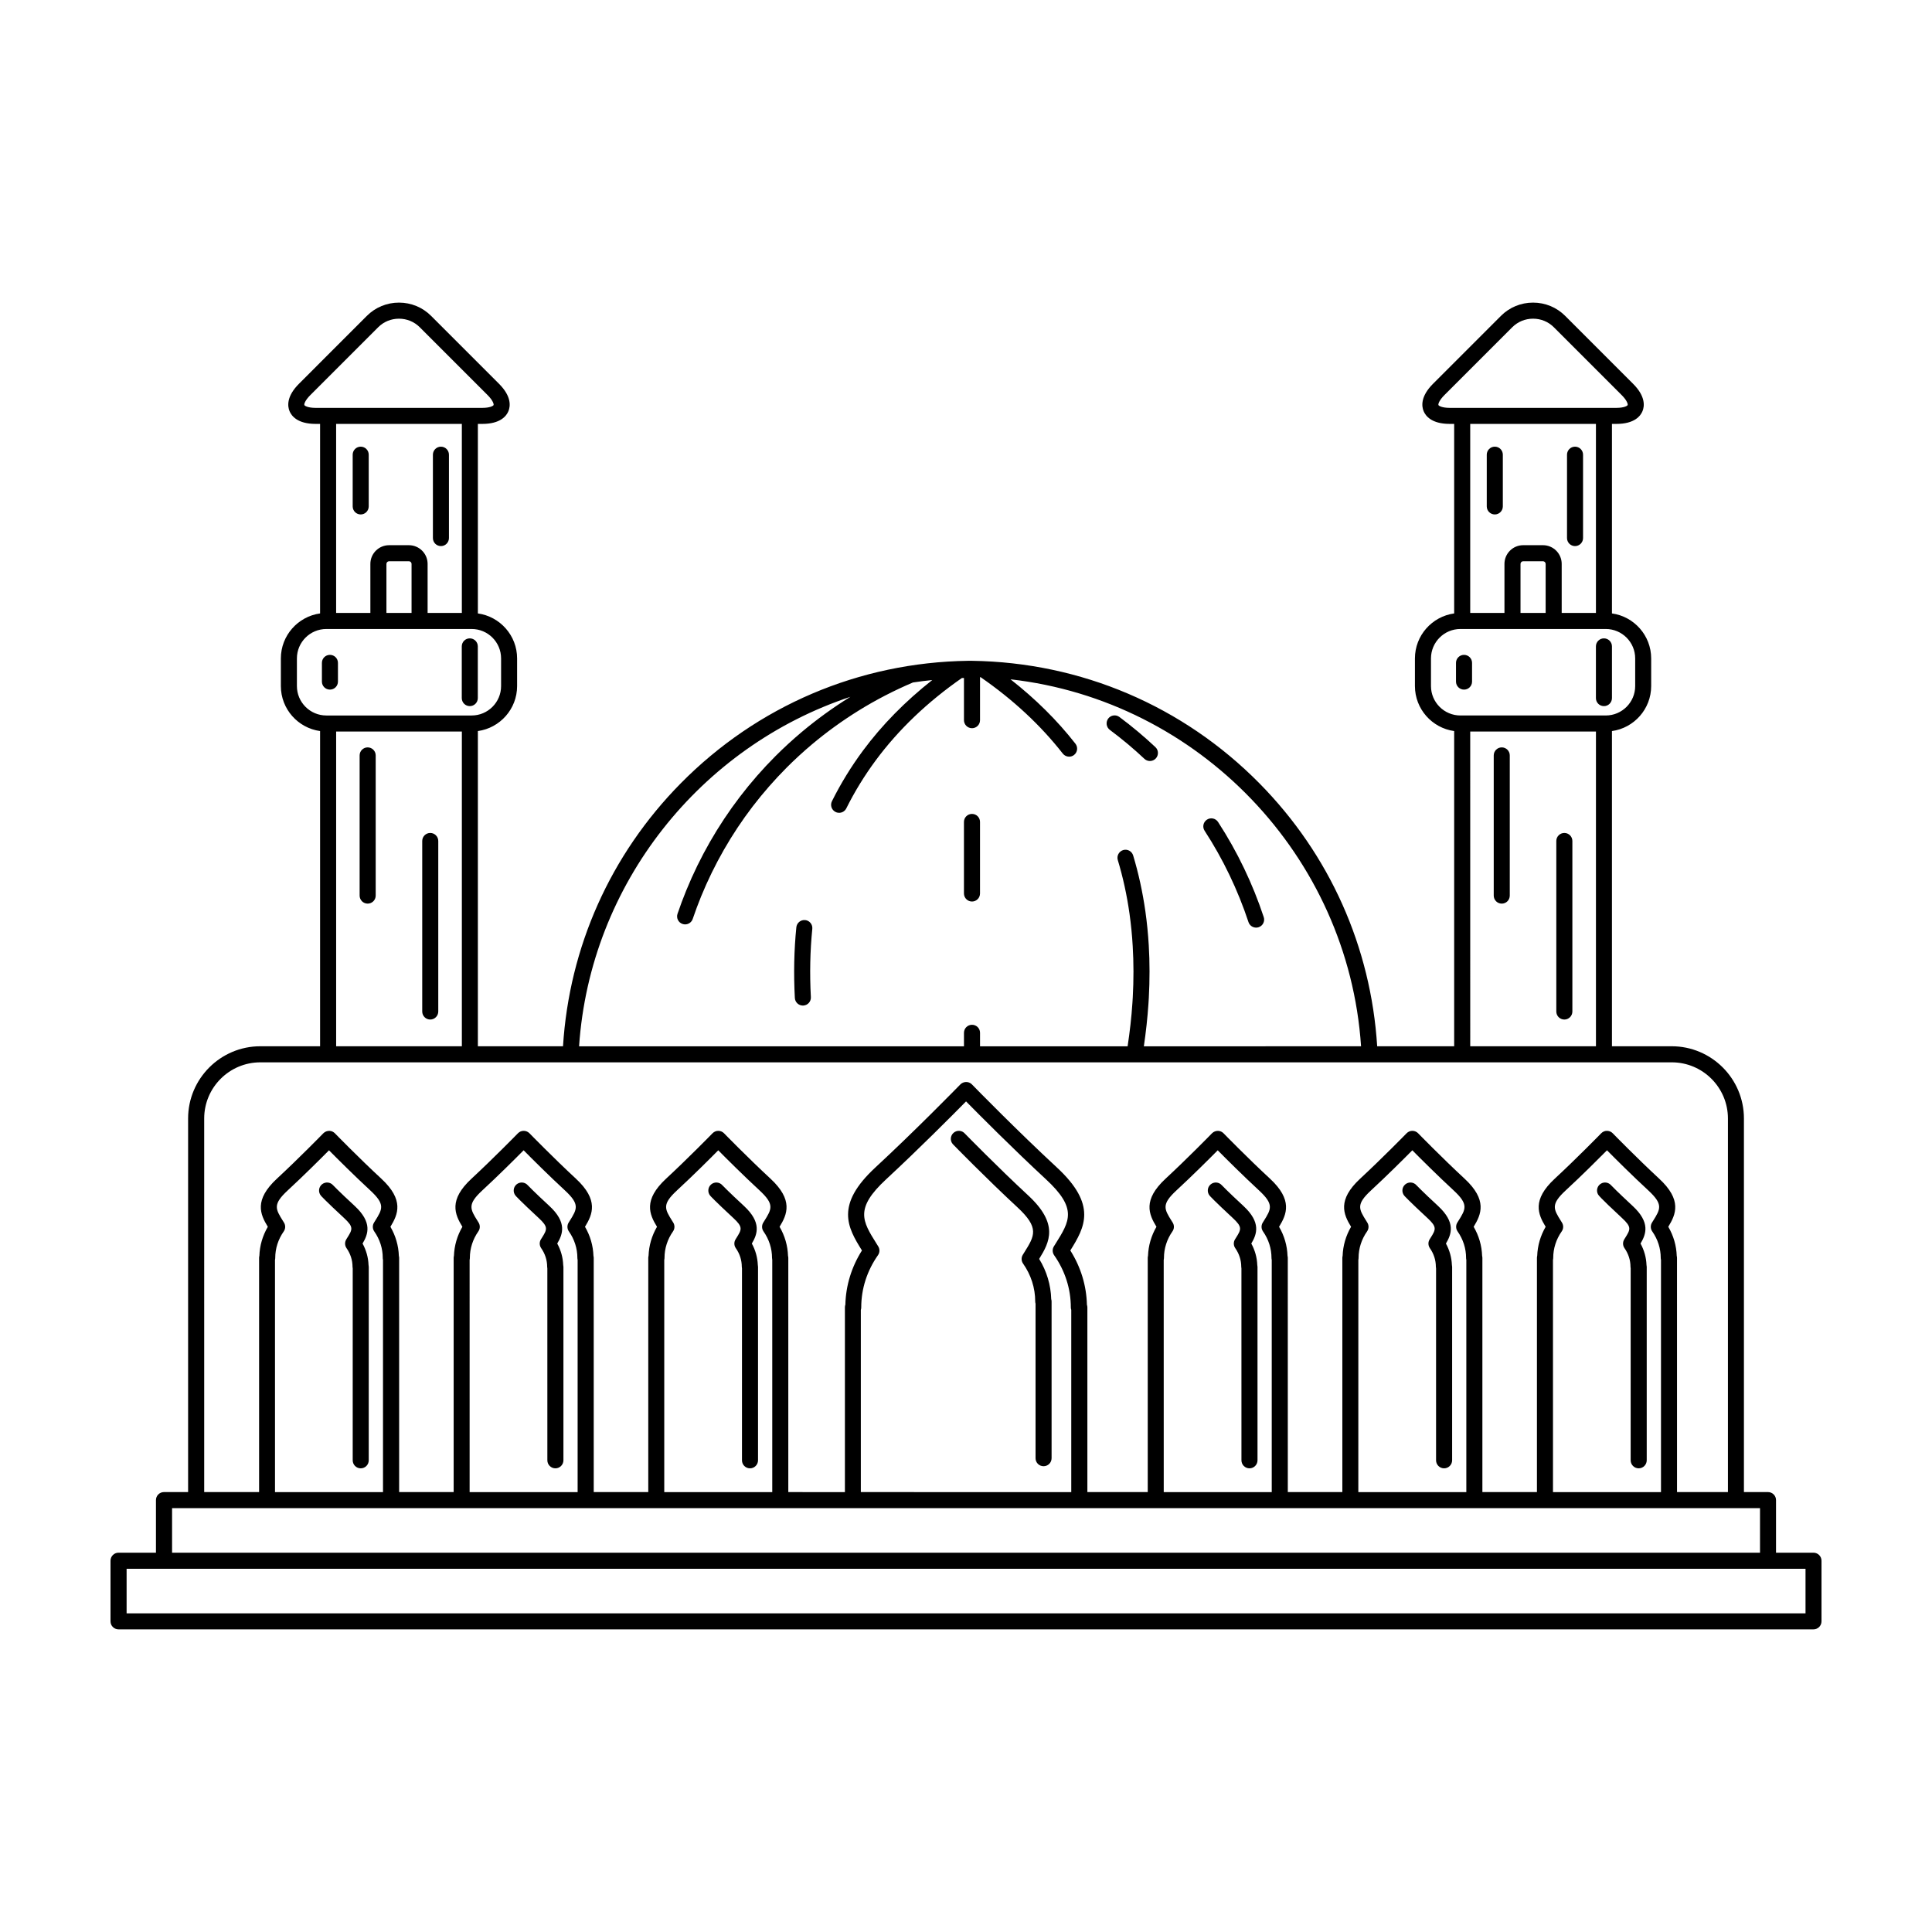 <?xml version="1.0" encoding="UTF-8"?>
<!-- The Best Svg Icon site in the world: iconSvg.co, Visit us! https://iconsvg.co -->
<svg fill="#000000" width="800px" height="800px" version="1.1" viewBox="144 144 512 512" xmlns="http://www.w3.org/2000/svg">
 <g>
  <path d="m357.37 387.83c-1.16-0.117-2.207 0.734-2.328 1.898-0.609 6.012-0.742 12.316-0.398 18.746 0.066 1.137 1.004 2.012 2.125 2.012 0.039 0 0.074 0 0.117-0.004 1.168-0.059 2.07-1.062 2.004-2.231-0.332-6.207-0.207-12.293 0.379-18.086 0.121-1.18-0.73-2.223-1.898-2.336z"/>
  <path d="m469.84 375.92c1.93 4.027 3.621 8.211 5.023 12.453 0.297 0.891 1.129 1.457 2.016 1.457 0.223 0 0.449-0.035 0.672-0.105 1.117-0.367 1.719-1.57 1.352-2.684-1.457-4.41-3.215-8.766-5.223-12.953-2.019-4.219-4.336-8.332-6.883-12.254-0.641-0.984-1.961-1.258-2.941-0.621-0.984 0.641-1.266 1.961-0.625 2.941 2.441 3.754 4.672 7.711 6.609 11.766z"/>
  <path d="m438.12 337.43c3.195 2.379 6.273 4.953 9.164 7.672 0.406 0.383 0.938 0.574 1.457 0.574 0.562 0 1.133-0.227 1.551-0.672 0.801-0.855 0.762-2.207-0.098-3.008-3.012-2.832-6.219-5.516-9.543-7.992-0.941-0.699-2.273-0.508-2.977 0.438-0.688 0.957-0.492 2.281 0.445 2.988z"/>
  <path d="m401.59 382.91c1.176 0 2.125-0.945 2.125-2.125v-18.965c0-1.176-0.945-2.125-2.125-2.125-1.18 0-2.133 0.945-2.133 2.125v18.965c0.008 1.176 0.957 2.125 2.133 2.125z"/>
  <path d="m413.57 463.89c5.953 5.512 4.66 7.57 1.824 12.098l-0.332 0.535c-0.453 0.727-0.422 1.648 0.066 2.344 2.102 2.996 3.215 6.465 3.215 10.031 0 0.195 0.031 0.395 0.09 0.574v40.965c0 1.176 0.945 2.125 2.125 2.125 1.18 0 2.125-0.945 2.125-2.125v-41.539c0-0.211-0.035-0.418-0.098-0.609-0.105-3.762-1.199-7.418-3.195-10.664 2.805-4.519 5.231-9.301-2.934-16.852-8.141-7.535-16.73-16.348-16.738-16.348-0.762-0.898-2.106-0.992-2.996-0.23-0.891 0.762-0.996 2.106-0.23 2.996 0.176 0.195 8.977 9.199 17.078 16.699z"/>
  <path d="m338.28 466.73c2.676 2.473 2.324 3.043 0.836 5.41l-0.18 0.297c-0.453 0.727-0.43 1.648 0.066 2.348 1.039 1.477 1.582 3.18 1.582 4.938 0 0.145 0.016 0.297 0.051 0.441l-0.004 50.828c0 1.176 0.945 2.133 2.125 2.133 1.18 0 2.129-0.957 2.129-2.133v-51.266c0-0.168-0.02-0.328-0.055-0.488-0.082-1.988-0.621-3.918-1.586-5.684 1.48-2.488 2.641-5.578-2.07-9.949-4.297-3.969-5.719-5.488-5.723-5.488v0.004c-0.762-0.891-2.106-0.992-2.996-0.23s-0.992 2.106-0.23 2.996c0.004 0.016 1.332 1.477 6.055 5.844z"/>
  <path d="m286.7 466.73c2.676 2.473 2.328 3.043 0.84 5.41l-0.188 0.297c-0.449 0.727-0.422 1.648 0.07 2.348 1.031 1.477 1.582 3.18 1.582 4.938 0 0.145 0.016 0.297 0.047 0.441l0.004 50.828c0 1.176 0.953 2.133 2.133 2.133 1.168 0 2.125-0.953 2.125-2.133v-51.266c0-0.168-0.02-0.328-0.059-0.488-0.074-1.988-0.613-3.918-1.582-5.684 1.48-2.488 2.641-5.578-2.074-9.949-4.297-3.969-5.719-5.488-5.719-5.488v0.004c-0.766-0.891-2.106-0.992-3.004-0.23-0.891 0.762-0.992 2.106-0.227 2.996 0 0.016 1.328 1.477 6.051 5.844z"/>
  <path d="m235.12 466.73c2.676 2.473 2.324 3.043 0.836 5.41l-0.18 0.297c-0.453 0.727-0.43 1.648 0.066 2.348 1.031 1.477 1.582 3.18 1.582 4.938 0 0.145 0.016 0.297 0.051 0.441l-0.004 50.828c0 1.176 0.945 2.133 2.125 2.133s2.125-0.953 2.125-2.133l0.004-51.266c0-0.168-0.02-0.328-0.059-0.488-0.074-1.988-0.613-3.918-1.582-5.684 1.48-2.488 2.641-5.578-2.07-9.949-4.297-3.969-5.723-5.488-5.723-5.488v0.004c-0.762-0.891-2.106-0.992-2.996-0.23s-0.996 2.106-0.23 2.996c0.004 0.016 1.332 1.477 6.055 5.844z"/>
  <path d="m573.79 466.73c2.68 2.473 2.328 3.043 0.84 5.41l-0.18 0.297c-0.453 0.727-0.43 1.648 0.066 2.348 1.031 1.477 1.582 3.18 1.582 4.938 0 0.145 0.016 0.297 0.047 0.441l-0.004 50.828c0 1.176 0.953 2.133 2.133 2.133 1.168 0 2.125-0.953 2.125-2.133v-51.266c0-0.168-0.02-0.328-0.059-0.488-0.074-1.988-0.613-3.918-1.582-5.684 1.48-2.488 2.641-5.578-2.074-9.949-4.121-3.82-5.566-5.332-5.742-5.516-0.656-0.734-1.758-0.938-2.641-0.43-1.023 0.578-1.375 1.879-0.789 2.902 0.379 0.684 4.902 4.894 6.277 6.168z"/>
  <path d="m522.22 466.73c2.676 2.473 2.324 3.043 0.84 5.41l-0.188 0.297c-0.453 0.727-0.422 1.648 0.066 2.348 1.039 1.477 1.582 3.18 1.582 4.938 0 0.145 0.016 0.297 0.051 0.441v50.828c0 1.176 0.953 2.133 2.125 2.133 1.176 0 2.133-0.953 2.133-2.133v-51.266c0-0.168-0.02-0.328-0.059-0.488-0.082-1.988-0.621-3.918-1.582-5.684 1.477-2.488 2.641-5.578-2.074-9.949-4.297-3.969-5.719-5.488-5.719-5.488v0.004c-0.766-0.891-2.106-0.996-3.004-0.23-0.891 0.762-0.992 2.106-0.23 2.996 0.008 0.016 1.332 1.477 6.059 5.844z"/>
  <path d="m470.64 466.73c2.676 2.473 2.328 3.043 0.84 5.41l-0.188 0.297c-0.449 0.727-0.422 1.648 0.07 2.348 1.031 1.477 1.582 3.18 1.582 4.938 0 0.145 0.016 0.297 0.047 0.441l0.004 50.828c0 1.176 0.953 2.133 2.133 2.133 1.168 0 2.125-0.953 2.125-2.133l-0.004-51.266c0-0.168-0.02-0.328-0.059-0.488-0.074-1.988-0.613-3.918-1.582-5.684 1.48-2.488 2.641-5.578-2.074-9.949-4.293-3.969-5.719-5.488-5.719-5.488v0.004c-0.766-0.891-2.109-0.992-2.996-0.23-0.891 0.762-0.996 2.106-0.23 2.996 0 0.016 1.332 1.477 6.051 5.844z"/>
  <path d="m624.59 555.48h-9.926v-13.941c0-1.176-0.953-2.125-2.133-2.125h-6.371v-99.004c0-10.551-8.586-19.141-19.141-19.141h-15.836v-83.531c5.863-0.812 10.395-5.844 10.395-11.926v-7.32c0-6.082-4.527-11.113-10.395-11.926v-50.227h1.18c4.801 0 6.394-2.109 6.914-3.371 0.523-1.266 0.891-3.883-2.504-7.269l-17.977-17.98c-2.266-2.273-5.297-3.523-8.52-3.523-3.223 0-6.254 1.25-8.52 3.523l-17.98 17.98c-3.391 3.391-3.023 6.004-2.5 7.269 0.523 1.258 2.109 3.371 6.914 3.371h1.18v50.227c-5.863 0.812-10.398 5.844-10.398 11.926v7.32c0 6.082 4.535 11.113 10.398 11.926v83.531h-20.402c-1.652-26.262-12.559-50.785-31.199-69.672-20.262-20.531-47.309-32.062-76.172-32.477h-1.055c-28.832 0.414-55.879 11.945-76.141 32.477-18.641 18.887-29.547 43.41-31.199 69.672h-22.562v-83.531c5.863-0.812 10.398-5.844 10.398-11.926v-7.32c0-6.082-4.535-11.113-10.398-11.926v-50.227h1.18c4.801 0 6.394-2.109 6.914-3.371 0.523-1.266 0.891-3.883-2.5-7.269l-17.98-17.98c-2.266-2.273-5.297-3.523-8.52-3.523-3.223 0-6.254 1.25-8.52 3.523l-17.977 17.98c-3.394 3.391-3.027 6.004-2.504 7.269 0.523 1.258 2.109 3.371 6.914 3.371h1.18v50.227c-5.863 0.812-10.395 5.844-10.395 11.926v7.32c0 6.082 4.527 11.113 10.395 11.926v83.531h-15.836c-10.555 0-19.141 8.59-19.141 19.141v99.004h-6.387c-1.18 0-2.133 0.945-2.133 2.125v13.941h-9.926c-1.172 0-2.117 0.957-2.117 2.129v16.062c0 1.176 0.945 2.125 2.125 2.125h449.18c1.168 0 2.125-0.945 2.125-2.125v-16.062c0-1.172-0.949-2.129-2.125-2.129zm-96.402-303.39c-2 0-2.887-0.52-2.988-0.746-0.098-0.238 0.168-1.223 1.578-2.637l17.98-17.98c1.465-1.465 3.426-2.273 5.516-2.273 2.09 0 4.051 0.805 5.512 2.273l17.98 17.98c1.414 1.41 1.676 2.402 1.578 2.637-0.098 0.23-0.977 0.746-2.984 0.746zm24.715 36.391h-5.246c-2.734 0-4.961 2.223-4.961 4.957v12.992h-9.074v-50.094h33.316v50.094h-9.074v-12.992c0.004-2.731-2.223-4.957-4.961-4.957zm0.707 4.965v12.992h-6.66v-12.992c0-0.383 0.316-0.711 0.711-0.711h5.246c0.379 0 0.703 0.32 0.703 0.711zm-30.387 32.363v-7.32c0-4.301 3.496-7.801 7.801-7.801h38.516c4.301 0 7.801 3.496 7.801 7.801v7.32c0 4.301-3.496 7.801-7.801 7.801h-38.516c-4.305 0-7.801-3.5-7.801-7.801zm43.719 12.051v83.41h-33.316l-0.004-83.41zm-197.57-9.199c-0.02 0.016-0.047 0.023-0.07 0.039-4.504 2.793-8.82 5.918-12.848 9.301-2.394 2.012-4.727 4.156-6.938 6.367-3.371 3.375-6.543 7.004-9.438 10.793-5.801 7.594-10.59 15.945-14.219 24.824-0.828 2.023-1.602 4.106-2.309 6.176-0.379 1.113 0.211 2.324 1.328 2.695 0.227 0.082 0.457 0.117 0.684 0.117 0.887 0 1.715-0.559 2.012-1.441 0.676-1.988 1.422-3.988 2.215-5.941 3.492-8.531 8.086-16.555 13.66-23.852 2.785-3.633 5.836-7.117 9.07-10.363 2.125-2.125 4.367-4.18 6.664-6.117 3.871-3.254 8.027-6.258 12.348-8.938 4.57-2.836 9.418-5.34 14.402-7.457 1.703-0.262 3.41-0.469 5.125-0.648-7.148 5.633-13.332 11.91-18.391 18.746-3.117 4.211-5.875 8.711-8.195 13.367-0.523 1.055-0.098 2.328 0.957 2.848 0.301 0.156 0.625 0.227 0.945 0.227 0.781 0 1.535-0.434 1.906-1.18 2.207-4.438 4.836-8.715 7.805-12.727 6.027-8.141 13.707-15.477 22.824-21.816 0.188-0.004 0.367-0.004 0.551-0.012v11.18c0 1.176 0.953 2.133 2.133 2.133 1.18 0 2.125-0.953 2.125-2.133v-11.387c0.059 0.004 0.117 0.004 0.176 0.004 0.016 0.012 0.023 0.023 0.039 0.035 8.555 5.918 15.859 12.711 21.715 20.207 0.422 0.535 1.047 0.816 1.676 0.816 0.457 0 0.922-0.141 1.309-0.449 0.926-0.727 1.09-2.062 0.367-2.988-4.832-6.184-10.605-11.895-17.207-17.062 49.941 5.648 89.523 46.828 92.902 97.25l-57.562 0.008c0.551-3.785 0.969-7.527 1.211-11.184 0.039-0.535 0.07-1.082 0.102-1.621 0.258-4.734 0.258-9.441-0.012-13.965-0.18-3.043-0.484-6.07-0.898-9.008-0.727-5.082-1.809-10.066-3.238-14.801-0.336-1.129-1.531-1.77-2.648-1.426s-1.762 1.527-1.422 2.648c1.367 4.527 2.41 9.301 3.098 14.172 0.398 2.828 0.691 5.738 0.855 8.664 0.262 4.367 0.266 8.906 0.016 13.492-0.023 0.523-0.059 1.043-0.098 1.57-0.246 3.738-0.684 7.582-1.27 11.461h-39.109v-3.582c0-1.176-0.945-2.125-2.125-2.125-1.18 0-2.133 0.945-2.133 2.125v3.582h-102c2.902-43.125 32.254-79.465 71.91-92.625zm-141.73-76.57c-2 0-2.887-0.52-2.984-0.746-0.102-0.238 0.16-1.223 1.578-2.637l17.98-17.98c1.461-1.465 3.422-2.273 5.512-2.273s4.051 0.805 5.516 2.273l17.98 17.98c1.41 1.41 1.672 2.402 1.578 2.637-0.102 0.23-0.984 0.746-2.988 0.746zm24.715 36.391h-5.246c-2.734 0-4.961 2.223-4.961 4.957v12.992h-9.074v-50.094h33.316v50.094h-9.074v-12.992c0.004-2.731-2.227-4.957-4.961-4.957zm0.707 4.965v12.992h-6.66v-12.992c0-0.383 0.324-0.711 0.711-0.711h5.246c0.387 0 0.703 0.32 0.703 0.711zm-30.383 32.363v-7.32c0-4.301 3.496-7.801 7.801-7.801h38.508c4.301 0 7.801 3.496 7.801 7.801v7.32c0 4.301-3.496 7.801-7.801 7.801h-38.512c-4.301 0-7.797-3.5-7.797-7.801zm43.715 12.051v83.41h-33.316v-83.41zm-68.285 102.55c0-8.207 6.676-14.883 14.883-14.883h374.04c8.207 0 14.883 6.676 14.883 14.883v99.004h-13.492l-0.004-62.055c0-0.188-0.023-0.363-0.07-0.527-0.09-2.715-0.855-5.356-2.238-7.723 2.012-3.293 3.699-7.094-2.43-12.762-5.984-5.543-12.234-11.957-12.289-12.016-0.371-0.387-0.887-0.621-1.43-0.645-0.613-0.047-1.203 0.207-1.629 0.641-0.262 0.273-6.492 6.648-12.293 12.02-6.133 5.668-4.445 9.473-2.43 12.762-1.379 2.371-2.144 4.996-2.238 7.703-0.047 0.176-0.07 0.359-0.07 0.551v62.055l-14.457-0.004v-62.055c0-0.188-0.023-0.363-0.07-0.527-0.09-2.715-0.855-5.356-2.242-7.723 2.012-3.293 3.699-7.094-2.422-12.762-5.984-5.543-12.238-11.957-12.293-12.016-0.371-0.387-0.887-0.621-1.426-0.645-0.609-0.047-1.203 0.207-1.629 0.641-0.266 0.273-6.5 6.648-12.297 12.02-6.125 5.668-4.445 9.465-2.422 12.762-1.379 2.367-2.144 4.996-2.238 7.703-0.051 0.176-0.074 0.359-0.074 0.551v62.055h-14.453l-0.004-62.059c0-0.188-0.023-0.363-0.07-0.527-0.09-2.715-0.855-5.356-2.242-7.723 2.016-3.293 3.699-7.094-2.418-12.762-5.992-5.543-12.238-11.957-12.293-12.016-0.371-0.387-0.887-0.621-1.43-0.645-0.605-0.016-1.199 0.207-1.629 0.641-0.262 0.273-6.5 6.656-12.293 12.02-6.133 5.668-4.445 9.473-2.43 12.762-1.375 2.367-2.144 4.992-2.238 7.703-0.047 0.172-0.074 0.359-0.074 0.551v62.055h-15.996v-48.957c0-0.238-0.047-0.469-0.121-0.68-0.121-5.094-1.633-10.027-4.398-14.398 3.848-6.156 7.152-12.082-3.566-22-10.309-9.543-21.277-20.738-22.586-22.082-0.848-0.789-2.203-0.734-3.012 0.102-1.215 1.246-12.184 12.445-22.488 21.98-10.723 9.922-7.418 15.852-3.566 22-2.762 4.363-4.273 9.289-4.398 14.363-0.082 0.227-0.121 0.469-0.121 0.719v48.957l-15-0.004v-62.059c0-0.188-0.023-0.363-0.074-0.527-0.09-2.715-0.852-5.356-2.238-7.723 2.016-3.293 3.699-7.094-2.422-12.762-5.984-5.543-12.238-11.957-12.293-12.016-0.371-0.387-0.887-0.621-1.43-0.645-0.605-0.039-1.199 0.207-1.621 0.641-0.266 0.273-6.5 6.648-12.297 12.02-6.125 5.668-4.445 9.473-2.422 12.762-1.379 2.367-2.144 4.992-2.238 7.703-0.051 0.172-0.074 0.359-0.074 0.551v62.055h-14.453l-0.004-62.059c0-0.188-0.023-0.363-0.07-0.527-0.09-2.715-0.855-5.356-2.242-7.723 2.016-3.293 3.699-7.094-2.422-12.762-5.984-5.543-12.234-11.957-12.289-12.016-0.379-0.387-0.891-0.621-1.43-0.645-0.625-0.039-1.199 0.207-1.629 0.641-0.262 0.273-6.5 6.648-12.293 12.02-6.133 5.668-4.445 9.465-2.43 12.762-1.379 2.367-2.144 4.996-2.238 7.703-0.047 0.176-0.074 0.359-0.074 0.551v62.055h-14.449v-62.059c0-0.188-0.023-0.363-0.074-0.527-0.09-2.715-0.855-5.356-2.238-7.723 2.012-3.293 3.699-7.094-2.422-12.762-5.992-5.543-12.238-11.957-12.293-12.016-0.371-0.387-0.887-0.621-1.43-0.645-0.598-0.016-1.199 0.207-1.629 0.641-0.262 0.273-6.5 6.656-12.293 12.02-6.133 5.668-4.445 9.473-2.422 12.762-1.379 2.367-2.152 4.992-2.238 7.703-0.051 0.172-0.074 0.359-0.074 0.551v62.055l-14.547-0.004zm359.82 27.582-0.246-0.395c-2.016-3.219-2.769-4.418 1.246-8.137 4.273-3.945 8.66-8.328 10.938-10.625 2.348 2.379 6.816 6.82 10.938 10.625 4.012 3.715 3.254 4.922 1.238 8.137l-0.246 0.395c-0.453 0.73-0.43 1.648 0.066 2.348 1.473 2.102 2.246 4.523 2.246 7.023 0 0.172 0.023 0.332 0.066 0.5v61.559h-28.621l-0.004-61.551c0.039-0.16 0.066-0.332 0.066-0.516 0-2.492 0.777-4.922 2.246-7.023 0.496-0.691 0.52-1.609 0.066-2.34zm-51.582 0-0.246-0.395c-2.016-3.219-2.777-4.418 1.238-8.137 4.273-3.945 8.664-8.328 10.938-10.625 2.352 2.379 6.82 6.82 10.938 10.625 4.016 3.715 3.254 4.922 1.238 8.137l-0.246 0.395c-0.453 0.73-0.422 1.648 0.07 2.348 1.473 2.102 2.246 4.523 2.246 7.023 0 0.172 0.02 0.332 0.066 0.5v61.559h-28.621l0.004-61.551c0.039-0.16 0.059-0.332 0.059-0.516 0-2.492 0.781-4.922 2.254-7.023 0.488-0.691 0.512-1.609 0.062-2.34zm-51.578 0-0.246-0.387c-2.016-3.223-2.769-4.422 1.246-8.141 4.266-3.945 8.66-8.324 10.938-10.625 2.348 2.379 6.82 6.82 10.934 10.625 4.016 3.715 3.254 4.922 1.246 8.137l-0.25 0.395c-0.449 0.73-0.422 1.648 0.07 2.348 1.473 2.102 2.246 4.523 2.246 7.023 0 0.172 0.023 0.332 0.066 0.5v61.559h-28.621l-0.008-61.555c0.039-0.16 0.066-0.332 0.066-0.516 0-2.492 0.777-4.922 2.246-7.023 0.496-0.691 0.52-1.609 0.066-2.34zm-78.035 6.305-0.449-0.715c-3.758-6-5.828-9.309 2.57-17.078 8.574-7.941 17.488-16.898 21.156-20.621 3.523 3.578 12.582 12.688 21.156 20.621 8.398 7.769 6.328 11.074 2.57 17.078l-0.449 0.715c-0.453 0.73-0.422 1.648 0.066 2.348 2.891 4.121 4.422 8.906 4.422 13.82 0 0.23 0.047 0.453 0.117 0.66v48.297l-55.766-0.004v-48.262c0.074-0.215 0.109-0.453 0.109-0.695 0-4.918 1.535-9.699 4.43-13.82 0.496-0.699 0.52-1.613 0.066-2.344zm-54.32-6.305-0.246-0.387c-2.016-3.223-2.777-4.422 1.238-8.141 4.273-3.945 8.664-8.328 10.938-10.625 2.348 2.379 6.82 6.82 10.938 10.625 4.012 3.715 3.254 4.922 1.238 8.137l-0.246 0.395c-0.449 0.73-0.422 1.648 0.066 2.348 1.473 2.102 2.254 4.523 2.254 7.023 0 0.172 0.02 0.332 0.059 0.5v61.559h-28.621v-61.555c0.047-0.16 0.066-0.332 0.066-0.516 0-2.492 0.777-4.922 2.254-7.023 0.484-0.691 0.512-1.609 0.062-2.34zm-51.586 0-0.246-0.395c-2.016-3.219-2.769-4.418 1.238-8.137 4.273-3.945 8.664-8.328 10.941-10.625 2.348 2.379 6.816 6.82 10.934 10.625 4.016 3.715 3.254 4.922 1.246 8.137l-0.246 0.395c-0.453 0.73-0.43 1.648 0.066 2.348 1.473 2.102 2.246 4.523 2.246 7.023 0 0.172 0.023 0.332 0.066 0.5v61.559h-28.621l-0.004-61.551c0.047-0.16 0.066-0.332 0.066-0.516 0-2.492 0.777-4.922 2.246-7.023 0.488-0.691 0.52-1.609 0.066-2.34zm-51.578 0-0.242-0.387c-2.016-3.223-2.777-4.422 1.238-8.141 4.266-3.945 8.66-8.324 10.938-10.625 2.352 2.379 6.82 6.82 10.934 10.625 4.016 3.715 3.258 4.922 1.246 8.137l-0.246 0.395c-0.453 0.73-0.422 1.648 0.066 2.348 1.473 2.102 2.246 4.523 2.246 7.023 0 0.172 0.023 0.332 0.066 0.5v61.559h-28.621l-0.004-61.555c0.047-0.16 0.066-0.332 0.066-0.516 0-2.492 0.777-4.922 2.254-7.023 0.484-0.691 0.512-1.609 0.059-2.34zm-29.652 75.676h420.82v11.812l-420.82 0.004zm432.88 27.883h-444.93v-11.812h444.93v11.812z"/>
  <path d="m569.06 331.13c1.168 0 2.125-0.945 2.125-2.125v-13.707c0-1.176-0.953-2.125-2.125-2.125-1.176 0-2.125 0.945-2.125 2.125v13.707c0 1.18 0.945 2.125 2.125 2.125z"/>
  <path d="m534.11 324.63v-4.961c0-1.176-0.953-2.125-2.125-2.125-1.176 0-2.133 0.945-2.133 2.125v4.961c0 1.176 0.953 2.125 2.133 2.125 1.172 0 2.125-0.949 2.125-2.125z"/>
  <path d="m268.5 331.13c1.168 0 2.125-0.945 2.125-2.125v-13.707c0-1.176-0.953-2.125-2.125-2.125-1.176 0-2.125 0.945-2.125 2.125v13.707c0.004 1.18 0.953 2.125 2.125 2.125z"/>
  <path d="m233.56 324.63v-4.961c0-1.176-0.945-2.125-2.125-2.125-1.18 0-2.125 0.945-2.125 2.125v4.961c0 1.176 0.945 2.125 2.125 2.125 1.18 0 2.125-0.949 2.125-2.125z"/>
  <path d="m541.98 383.47c1.176 0 2.125-0.945 2.125-2.125v-37.156c0-1.168-0.945-2.125-2.125-2.125-1.168 0-2.125 0.953-2.125 2.125v37.156c0 1.172 0.953 2.125 2.125 2.125z"/>
  <path d="m561.4 288.72c1.168 0 2.125-0.953 2.125-2.125v-22.098c0-1.168-0.953-2.125-2.125-2.125-1.176 0-2.125 0.953-2.125 2.125v22.098c0 1.172 0.953 2.125 2.125 2.125z"/>
  <path d="m540.14 262.37c-1.176 0-2.133 0.953-2.133 2.125v13.707c0 1.176 0.953 2.133 2.133 2.133 1.168 0 2.125-0.953 2.125-2.133v-13.707c0.004-1.172-0.949-2.125-2.125-2.125z"/>
  <path d="m558.57 414.19c1.168 0 2.125-0.953 2.125-2.133v-45.191c0-1.168-0.953-2.125-2.125-2.125-1.176 0-2.133 0.953-2.133 2.125v45.191c0 1.18 0.953 2.133 2.133 2.133z"/>
  <path d="m241.43 383.47c1.176 0 2.133-0.945 2.133-2.125v-37.156c0-1.168-0.953-2.125-2.133-2.125-1.168 0-2.125 0.953-2.125 2.125v37.156c0.004 1.172 0.953 2.125 2.125 2.125z"/>
  <path d="m260.85 288.72c1.176 0 2.125-0.953 2.125-2.125v-22.098c0-1.168-0.945-2.125-2.125-2.125-1.168 0-2.125 0.953-2.125 2.125v22.098c0 1.172 0.949 2.125 2.125 2.125z"/>
  <path d="m239.59 262.37c-1.176 0-2.125 0.953-2.125 2.125v13.707c0 1.176 0.945 2.133 2.125 2.133 1.168 0 2.125-0.953 2.125-2.133v-13.707c0-1.172-0.953-2.125-2.125-2.125z"/>
  <path d="m258.02 414.19c1.168 0 2.125-0.953 2.125-2.133v-45.191c0-1.168-0.953-2.125-2.125-2.125-1.176 0-2.125 0.953-2.125 2.125v45.191c0 1.18 0.949 2.133 2.125 2.133z"/>
 </g>
</svg>